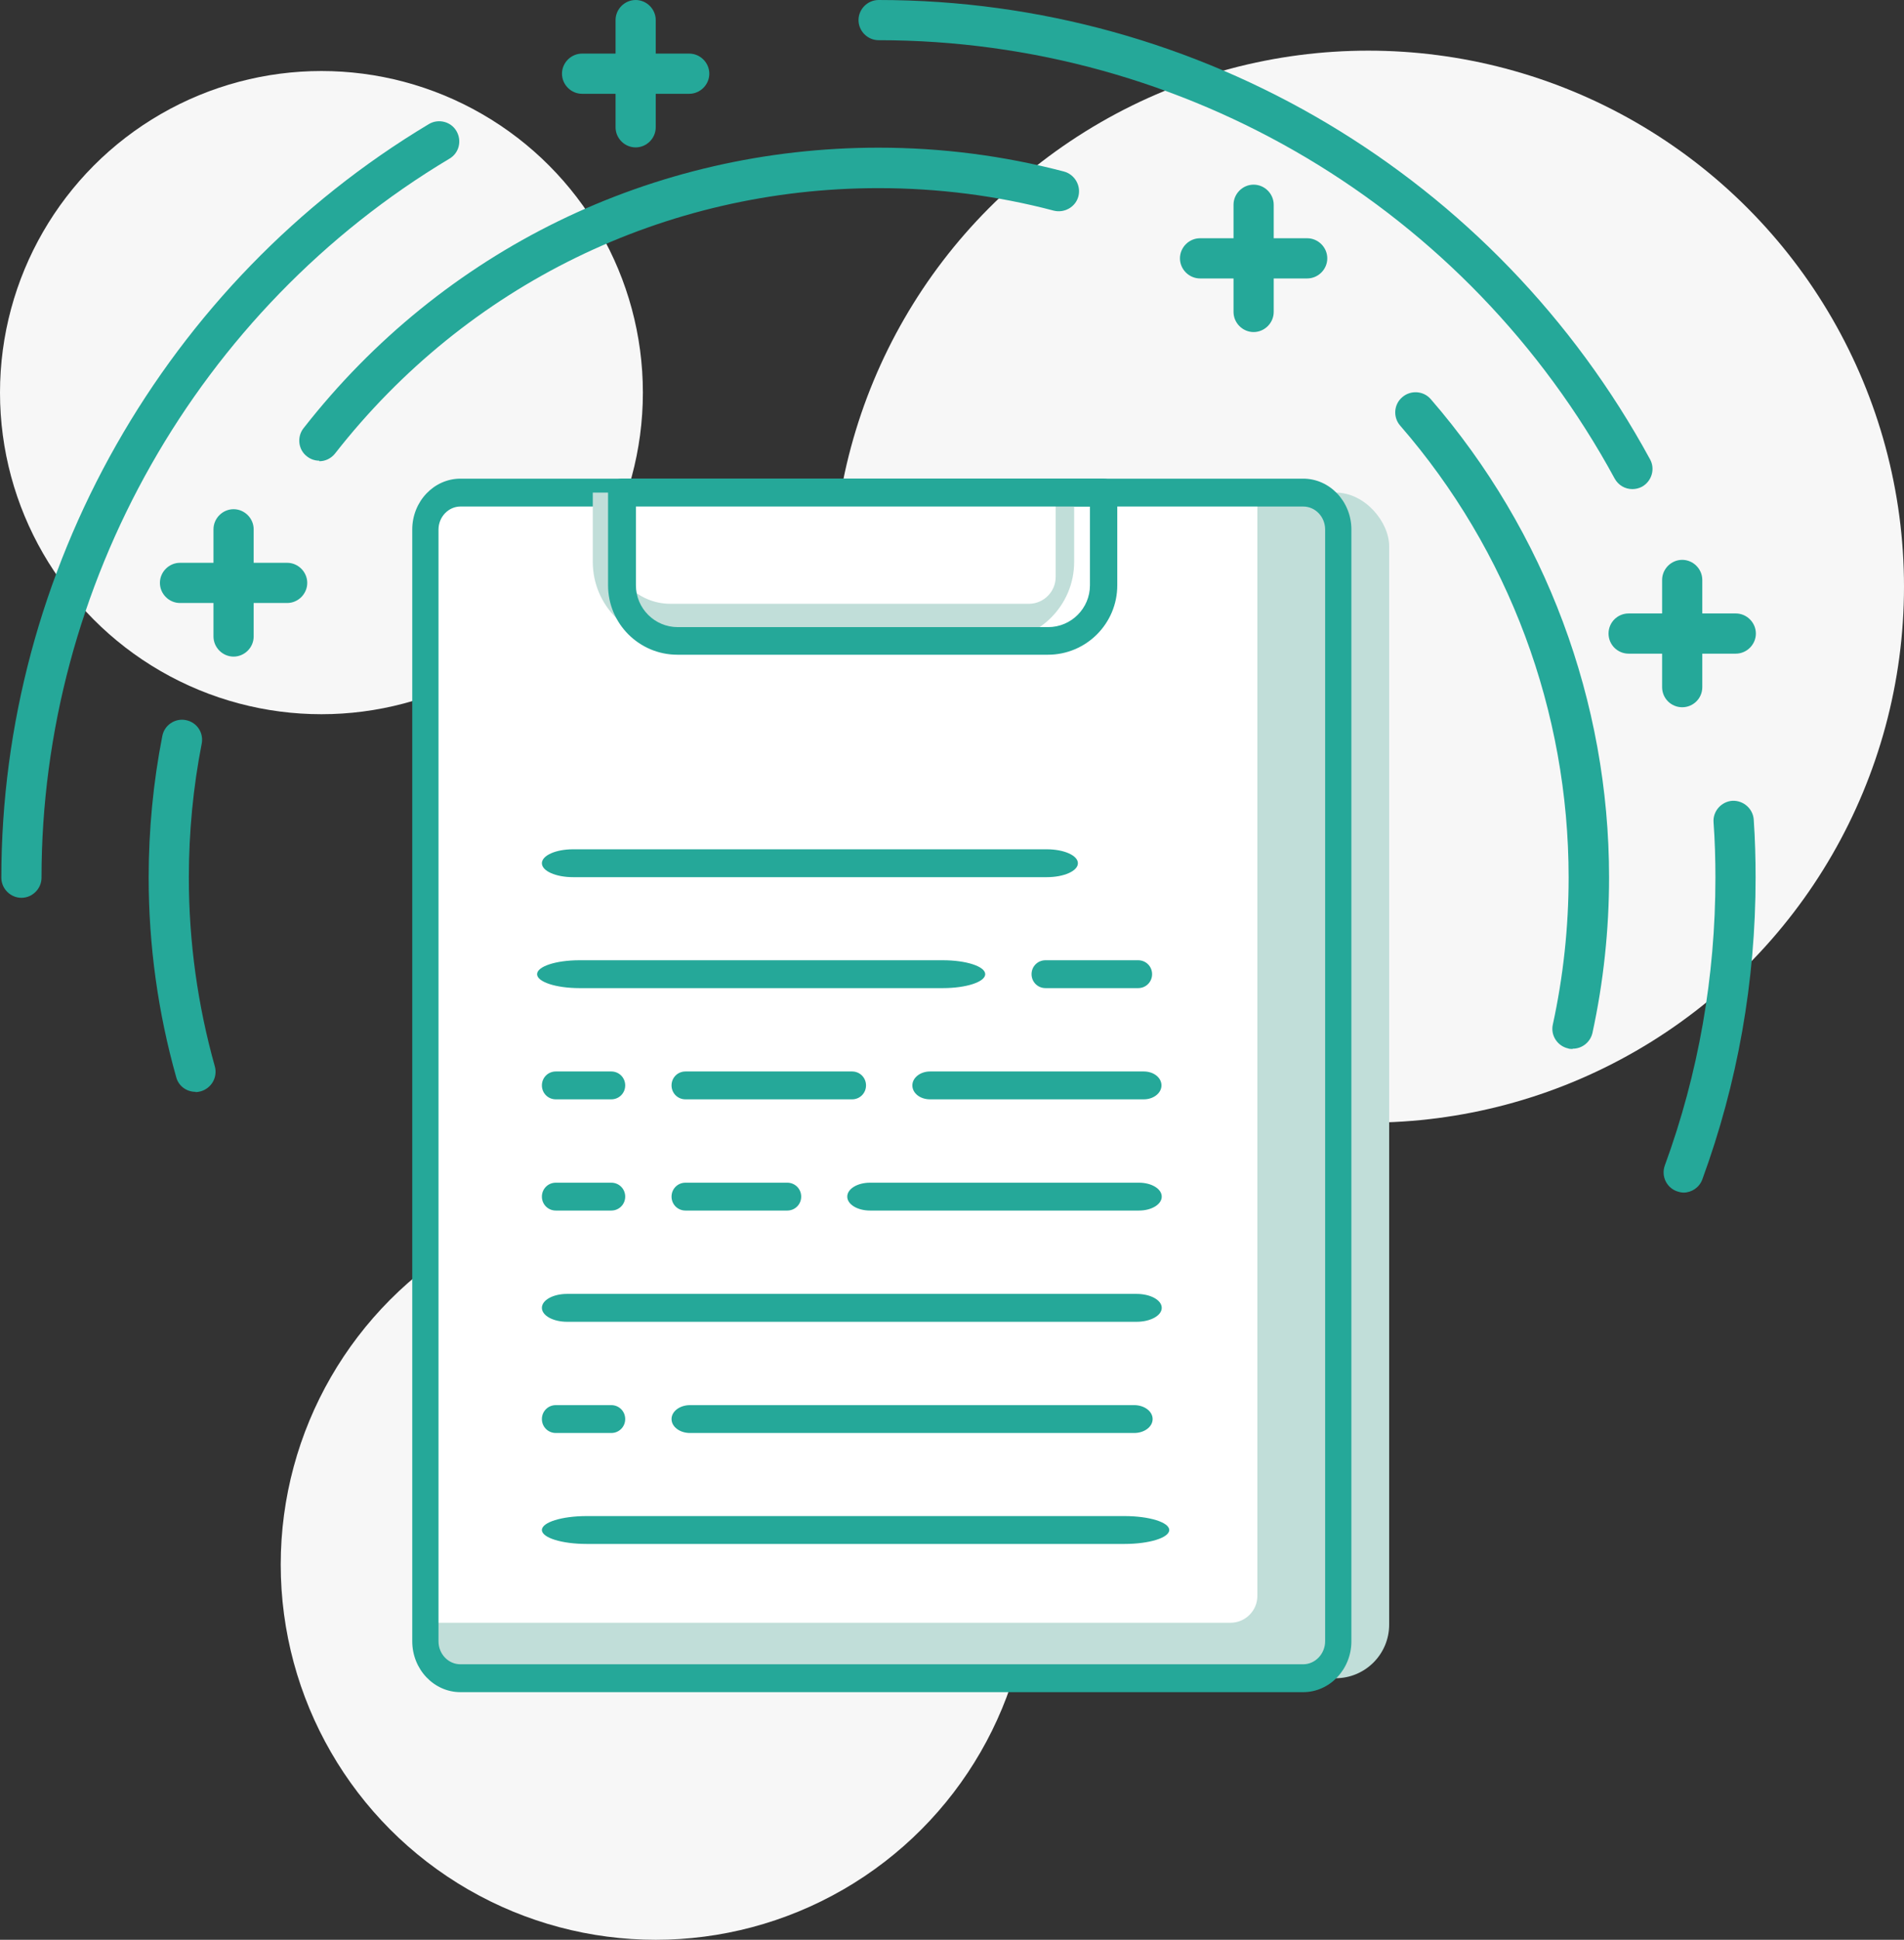 <?xml version="1.0" encoding="utf-8"?>
<svg xmlns="http://www.w3.org/2000/svg" id="uuid-fa7d5db8-ee34-449f-99b7-762cd5d861b3" data-name="Camada 2" width="71.08" height="72.38" viewBox="0 0 71.08 72.38">
  <rect x="0" y="0" width="71.08" height="72.38" fill="#333333" stroke="none"/>
  <g id="uuid-dd5eec80-1a7b-4701-8d37-0a6687e09401" data-name="layer 1">
    <g>
      <circle cx="24.48" cy="58.38" r="14" style="fill: #f7f7f7;"/>
      <circle cx="12" cy="14.65" r="12" style="fill: #f7f7f7;"/>
      <circle cx="51.08" cy="21.89" r="20" style="fill: #f7f7f7;"/>
      <g>
        <path d="M62.86,44.5c-.09,0-.17-.02-.26-.05-.39-.14-.59-.57-.45-.96,1.26-3.44,1.89-7.05,1.89-10.74,0-.69-.02-1.39-.07-2.07-.03-.41,.29-.77,.7-.8,.41-.02,.77,.29,.8,.7,.05,.72,.07,1.45,.07,2.17,0,3.87-.67,7.66-1.99,11.26-.11,.3-.4,.49-.7,.49Z" style="fill: #25a899;"/>
        <path d="M60.94,18.25c-.27,0-.52-.14-.66-.39C54.8,7.77,44.27,1.5,32.8,1.5c-.41,0-.75-.34-.75-.75s.34-.75,.75-.75c12.02,0,23.05,6.57,28.8,17.14,.2,.36,.06,.82-.3,1.02-.11,.06-.24,.09-.36,.09Z" style="fill: #25a899;"/>
        <path d="M.8,33.5c-.41,0-.75-.34-.75-.75C.05,21.29,6.17,10.52,16.01,4.63c.35-.21,.82-.1,1.03,.26,.21,.36,.1,.82-.26,1.03C7.39,11.53,1.55,21.82,1.55,32.75c0,.41-.34,.75-.75,.75Z" style="fill: #25a899;"/>
        <path d="M58.7,39.14c-.05,0-.11,0-.16-.02-.4-.09-.66-.49-.57-.89,.39-1.79,.59-3.64,.59-5.49,0-6.2-2.23-12.19-6.29-16.86-.27-.31-.24-.79,.08-1.06,.31-.27,.79-.24,1.06,.07,4.29,4.95,6.66,11.29,6.66,17.85,0,1.96-.21,3.91-.62,5.8-.08,.35-.39,.59-.73,.59Z" style="fill: #25a899;"/>
        <path d="M11.92,17.19c-.16,0-.32-.05-.46-.16-.33-.25-.38-.73-.13-1.05,5.21-6.66,13.03-10.47,21.47-10.47,2.35,0,4.67,.3,6.92,.89,.4,.11,.64,.52,.54,.92s-.52,.64-.92,.54c-2.12-.56-4.32-.84-6.54-.84-7.98,0-15.37,3.61-20.29,9.9-.15,.19-.37,.29-.59,.29Z" style="fill: #25a899;"/>
        <path d="M7.3,40.74c-.33,0-.63-.21-.72-.54-.68-2.41-1.03-4.92-1.03-7.45,0-1.78,.17-3.56,.51-5.29,.08-.41,.48-.67,.88-.59,.41,.08,.67,.47,.59,.88-.32,1.63-.48,3.32-.48,5,0,2.39,.33,4.76,.97,7.04,.11,.4-.12,.81-.52,.93-.07,.02-.14,.03-.2,.03Z" style="fill: #25a899;"/>
        <path d="M64.8,24.39h-4c-.41,0-.75-.33-.75-.75s.34-.75,.75-.75h4c.41,0,.75,.34,.75,.75s-.34,.75-.75,.75Z" style="fill: #25a899;"/>
        <path d="M62.8,26.39c-.41,0-.75-.33-.75-.75v-4c0-.41,.34-.75,.75-.75s.75,.34,.75,.75v4c0,.42-.34,.75-.75,.75Z" style="fill: #25a899;"/>
        <path d="M48.8,10.39h-4c-.41,0-.75-.34-.75-.75s.34-.75,.75-.75h4c.41,0,.75,.34,.75,.75s-.34,.75-.75,.75Z" style="fill: #25a899;"/>
        <path d="M46.8,12.39c-.41,0-.75-.34-.75-.75V7.64c0-.41,.34-.75,.75-.75s.75,.34,.75,.75v4c0,.41-.34,.75-.75,.75Z" style="fill: #25a899;"/>
        <path d="M25.73,3.5h-4c-.41,0-.75-.34-.75-.75s.34-.75,.75-.75h4c.41,0,.75,.34,.75,.75s-.34,.75-.75,.75Z" style="fill: #25a899;"/>
        <path d="M23.73,5.5c-.41,0-.75-.34-.75-.75V.75c0-.41,.34-.75,.75-.75s.75,.34,.75,.75V4.75c0,.41-.34,.75-.75,.75Z" style="fill: #25a899;"/>
        <path d="M10.72,22.5H6.72c-.41,0-.75-.34-.75-.75s.34-.75,.75-.75h4c.41,0,.75,.34,.75,.75s-.34,.75-.75,.75Z" style="fill: #25a899;"/>
        <path d="M8.72,24.5c-.41,0-.75-.34-.75-.75v-4c0-.41,.34-.75,.75-.75s.75,.34,.75,.75v4c0,.41-.34,.75-.75,.75Z" style="fill: #25a899;"/>
      </g>
    </g>
    <g>
      <rect x="15.91" y="18.38" width="35.95" height="44.24" rx="2" ry="2" style="fill: #c1ded9;"/>
      <path d="M17.91,18.38h29.03V59.55c0,.55-.45,1-1,1H15.91V20.38c0-1.1,.9-2,2-2Z" style="fill: #fff;"/>
      <path d="M48.65,63.14H17.19c-.99,0-1.8-.85-1.8-1.9V19.76c0-1.05,.81-1.9,1.8-1.9h31.46c.99,0,1.8,.85,1.8,1.9V61.24c0,1.05-.81,1.9-1.8,1.9ZM17.19,18.9c-.45,0-.82,.39-.82,.86V61.24c0,.48,.37,.86,.82,.86h31.46c.45,0,.82-.39,.82-.86V19.76c0-.48-.37-.86-.82-.86H17.19Z" style="fill: #25a899;"/>
      <path d="M22.13,18.38h17.97v2.59c0,1.62-1.32,2.94-2.94,2.94h-12.09c-1.62,0-2.94-1.32-2.94-2.94v-2.59h0Z" style="fill: #c1ded9;"/>
      <path d="M22.82,18.38h16.59v3.15c0,.55-.45,1-1,1h-13.38c-1.22,0-2.21-.99-2.21-2.21v-1.94h0Z" style="fill: #fff;"/>
      <path d="M39.12,24.43h-13.83c-1.43,0-2.59-1.16-2.59-2.59v-3.46c0-.29,.23-.52,.52-.52h17.97c.29,0,.52,.23,.52,.52v3.46c0,1.43-1.16,2.59-2.59,2.59Zm-15.38-5.53v2.94c0,.86,.7,1.56,1.56,1.56h13.83c.86,0,1.56-.7,1.56-1.56v-2.94H23.74Z" style="fill: #25a899;"/>
      <path d="M22.82,41.02h-2.07c-.29,0-.52-.23-.52-.52s.23-.52,.52-.52h2.07c.29,0,.52,.23,.52,.52s-.23,.52-.52,.52Z" style="fill: #25a899;"/>
      <path d="M42.7,41.02h-7.98c-.37,0-.66-.23-.66-.52s.3-.52,.66-.52h7.98c.37,0,.66,.23,.66,.52s-.3,.52-.66,.52Z" style="fill: #25a899;"/>
      <path d="M31.81,41.02h-6.22c-.29,0-.52-.23-.52-.52s.23-.52,.52-.52h6.22c.29,0,.52,.23,.52,.52s-.23,.52-.52,.52Z" style="fill: #25a899;"/>
      <path d="M22.82,45.17h-2.07c-.29,0-.52-.23-.52-.52s.23-.52,.52-.52h2.07c.29,0,.52,.23,.52,.52s-.23,.52-.52,.52Z" style="fill: #25a899;"/>
      <path d="M42.52,45.17h-10.04c-.47,0-.85-.23-.85-.52s.38-.52,.85-.52h10.04c.47,0,.85,.23,.85,.52s-.38,.52-.85,.52Z" style="fill: #25a899;"/>
      <path d="M29.39,45.17h-3.8c-.29,0-.52-.23-.52-.52s.23-.52,.52-.52h3.8c.29,0,.52,.23,.52,.52s-.23,.52-.52,.52Z" style="fill: #25a899;"/>
      <path d="M42.43,49.32H21.17c-.52,0-.94-.23-.94-.52s.42-.52,.94-.52h21.26c.52,0,.94,.23,.94,.52s-.42,.52-.94,.52Z" style="fill: #25a899;"/>
      <path d="M22.82,53.47h-2.07c-.29,0-.52-.23-.52-.52s.23-.52,.52-.52h2.07c.29,0,.52,.23,.52,.52s-.23,.52-.52,.52Z" style="fill: #25a899;"/>
      <path d="M41.98,57.61H21.9c-.92,0-1.67-.23-1.67-.52s.75-.52,1.67-.52h20.08c.92,0,1.67,.23,1.67,.52s-.75,.52-1.67,.52Z" style="fill: #25a899;"/>
      <path d="M42.34,53.47H25.76c-.38,0-.69-.23-.69-.52s.31-.52,.69-.52h16.58c.38,0,.69,.23,.69,.52s-.31,.52-.69,.52Z" style="fill: #25a899;"/>
      <path d="M21.06,28.06h5.91v4.91c0,1.1-.9,2-2,2h-4.91v-5.91c0-.55,.45-1,1-1Z" style="fill: #fff;"/>
      <path d="M39.08,32.73H21.39c-.64,0-1.16-.23-1.16-.52s.52-.52,1.16-.52h17.69c.64,0,1.16,.23,1.16,.52s-.52,.52-1.16,.52Z" style="fill: #25a899;"/>
      <path d="M42.49,36.87h-3.46c-.29,0-.52-.23-.52-.52s.23-.52,.52-.52h3.46c.29,0,.52,.23,.52,.52s-.23,.52-.52,.52Z" style="fill: #25a899;"/>
      <path d="M35.2,36.87h-13.57c-.87,0-1.58-.23-1.58-.52s.71-.52,1.58-.52h13.57c.87,0,1.58,.23,1.58,.52s-.71,.52-1.58,.52Z" style="fill: #25a899;"/>
    </g>
  </g>
</svg>